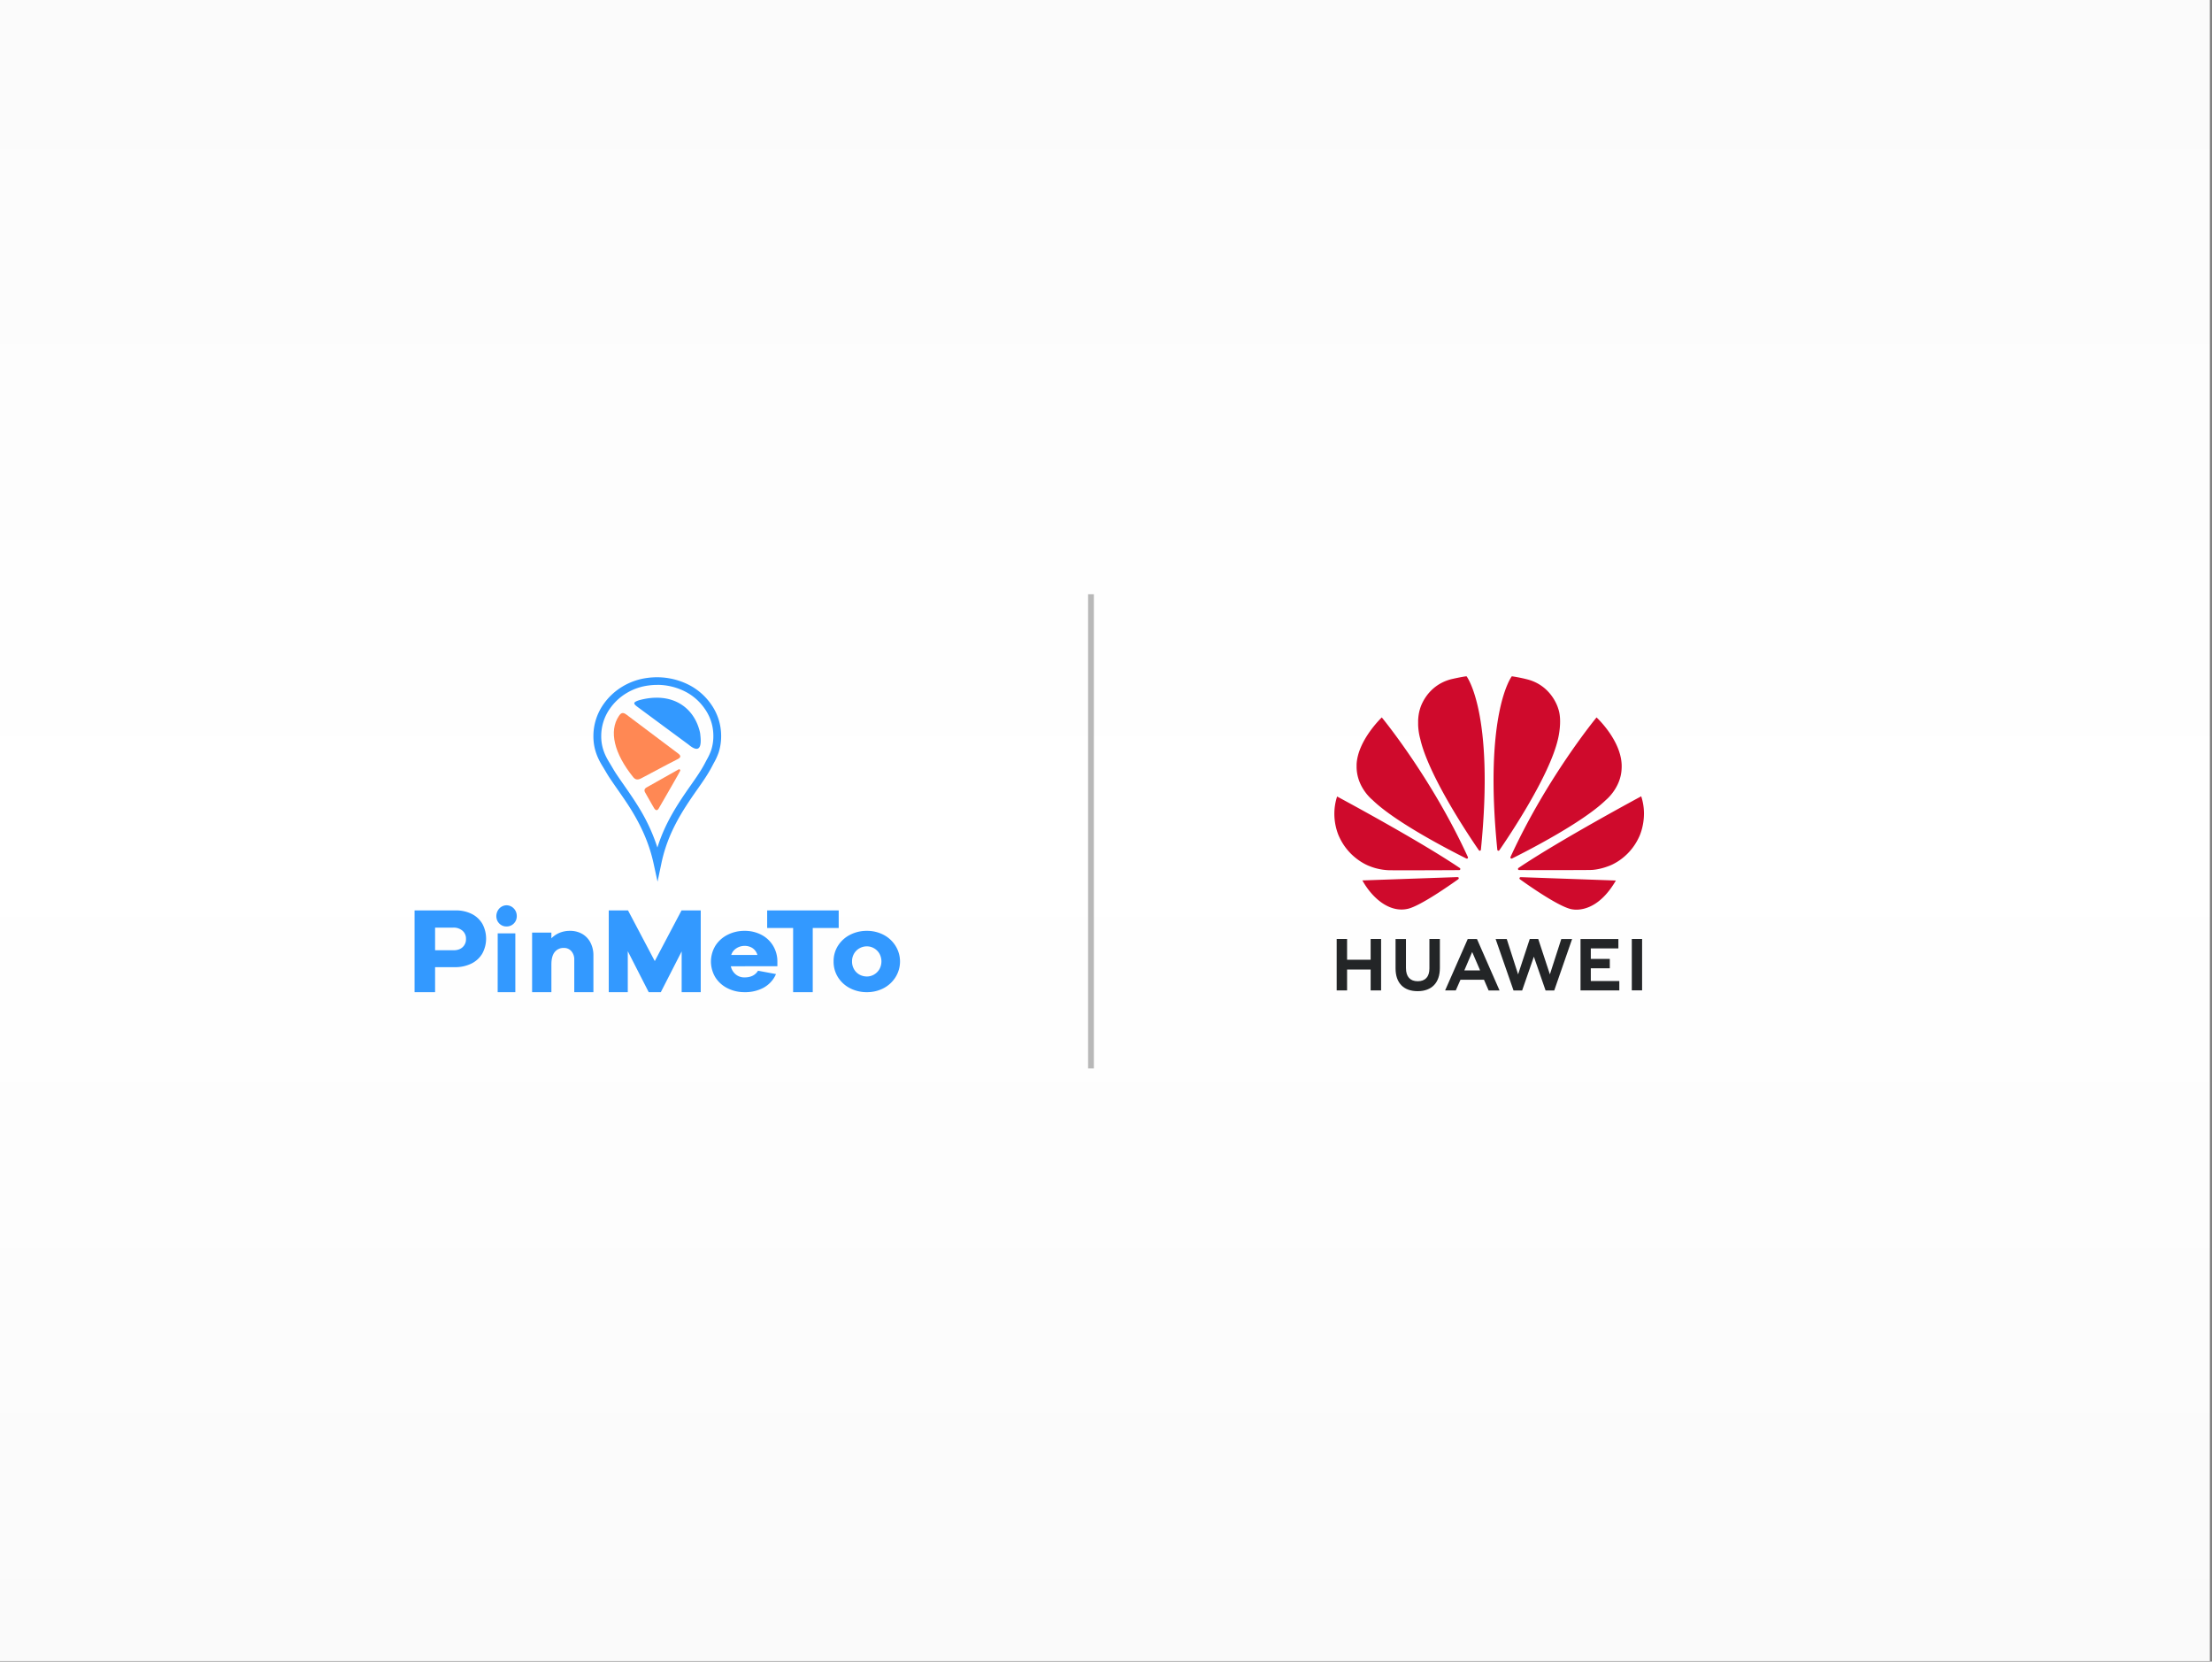 <svg xmlns="http://www.w3.org/2000/svg" width="494" height="371" fill="none"><rect width="100%" height="100%" fill="#808080" stroke="none"/><path fill="url(#a)" d="M0 0h493.524v370.881H0z"/><path fill="#39F" d="M105.36 204.067a5.7 5.7 0 0 1 2.369 2.208 6.96 6.96 0 0 1-.027 6.65 5.77 5.77 0 0 1-2.45 2.234 8.2 8.2 0 0 1-3.718.79h-4.366v5.586h-4.583v-18.257h9.153a7.84 7.84 0 0 1 3.622.789m-2.054 7.425a2.38 2.38 0 0 0 .762-1.865 2.31 2.31 0 0 0-.777-1.813 3 3 0 0 0-2.08-.694h-4.043v5.056h4.043c.89.012 1.593-.219 2.095-.684m11.451-8.635c.209.218.375.478.487.766.112.287.168.596.165.907.006.31-.048.619-.16.905-.113.286-.28.544-.492.757a2.25 2.25 0 0 1-.755.508 2.15 2.15 0 0 1-.881.158 2.1 2.1 0 0 1-.876-.157 2.2 2.2 0 0 1-.748-.509 2.2 2.2 0 0 1-.491-.761 2.4 2.4 0 0 1-.161-.908c.008-.478.149-.943.404-1.337a2.3 2.3 0 0 1 1.032-.877 2.15 2.15 0 0 1 1.316-.123c.44.097.844.331 1.16.671m-3.605 5.547h3.935v13.131h-3.946zm18.871.118a4.74 4.74 0 0 1 1.845 1.947c.454.9.68 1.895.658 2.9v8.165h-4.278v-7.255a2.75 2.75 0 0 0-.644-1.893 2.13 2.13 0 0 0-1.664-.73 2.5 2.5 0 0 0-1.141.214 2.5 2.5 0 0 0-.917.701q-.742.912-.74 2.794v6.169h-4.309v-13.297h4.305v1.273a5.5 5.5 0 0 1 1.828-1.233 6 6 0 0 1 2.315-.436 5.36 5.36 0 0 1 2.742.681m22.209 13.013v-9.102l-4.656 9.102h-2.701l-4.674-9.15v9.15h-4.25v-18.26h4.301l5.977 11.318 5.977-11.318h4.287v18.26zm10.98-5.786a3.27 3.27 0 0 0 1.101 1.819c.533.441 1.23.681 1.95.669q2.12 0 3.023-1.492l4.013.746c-.523 1.252-1.48 2.314-2.727 3.024a8.7 8.7 0 0 1-4.309 1.017 8.3 8.3 0 0 1-3.758-.862 6.8 6.8 0 0 1-2.729-2.419 6.9 6.9 0 0 1-1.001-3.552 6.87 6.87 0 0 1 1.001-3.552 6.87 6.87 0 0 1 2.729-2.433 8.26 8.26 0 0 1 3.785-.874 8 8 0 0 1 3.661.835 6.6 6.6 0 0 1 2.641 2.394 6.8 6.8 0 0 1 1.019 3.616v1.055zm1.248-4.013a2.7 2.7 0 0 0-1.158 1.491h5.85a2.74 2.74 0 0 0-1.074-1.519 3.14 3.14 0 0 0-1.783-.514 3.34 3.34 0 0 0-1.84.542zm17.048 9.799h-4.382V207.2h-5.797v-3.925h15.976v3.925h-5.797zm15.781-12.828a6.9 6.9 0 0 1 2.712 2.492 6.6 6.6 0 0 1 .999 3.488 6.6 6.6 0 0 1-.999 3.488 6.9 6.9 0 0 1-2.712 2.492 8 8 0 0 1-3.691.867 8.1 8.1 0 0 1-3.73-.867 6.85 6.85 0 0 1-2.701-2.433 6.5 6.5 0 0 1-1.002-3.561 6.4 6.4 0 0 1 1.002-3.544 6.87 6.87 0 0 1 2.701-2.422 8.1 8.1 0 0 1 3.73-.867 8 8 0 0 1 3.691.867m-2.101 8.896a3.3 3.3 0 0 0 1.205-1.192 3.6 3.6 0 0 0 0-3.494 3.3 3.3 0 0 0-1.205-1.189 3.13 3.13 0 0 0-1.578-.428 3.3 3.3 0 0 0-1.654.428 3.24 3.24 0 0 0-1.217 1.189 3.36 3.36 0 0 0-.453 1.747 3.4 3.4 0 0 0 .453 1.761c.284.499.705.911 1.217 1.192a3.4 3.4 0 0 0 1.654.413c.557 0 1.102-.148 1.578-.427m-48.34-20.738-.876-4.026c-.864-3.971-2.376-7.666-4.759-11.623-.981-1.638-2.098-3.233-3.175-4.776a172 172 0 0 1-1.883-2.741c-.363-.545-.694-1.111-1.016-1.658q-.288-.492-.589-.981c-.981-1.586-2.088-3.802-2.024-6.88.029-2.415.773-4.77 2.142-6.784a13.9 13.9 0 0 1 4.275-4.059 14.3 14.3 0 0 1 5.618-1.971c3.295-.456 6.653.14 9.571 1.7a13.65 13.65 0 0 1 4.751 4.299 12.2 12.2 0 0 1 2.167 6.763 11.9 11.9 0 0 1-.55 3.875 14 14 0 0 1-1.065 2.333q-.17.316-.336.633c-.965 1.88-2.167 3.582-3.333 5.242-3.453 4.895-6.668 9.851-8.069 16.613zm-.128-43.94a13.4 13.4 0 0 0-1.909.134 12.6 12.6 0 0 0-4.931 1.725 12.2 12.2 0 0 0-3.754 3.557 10.6 10.6 0 0 0-1.853 5.884c-.054 2.644.92 4.578 1.777 5.971.208.336.407.675.606 1.012.324.552.631 1.072.967 1.579.609.912 1.244 1.826 1.863 2.71 1.092 1.566 2.208 3.186 3.234 4.872a41 41 0 0 1 4.096 8.871c1.693-5.449 4.511-9.734 7.497-13.97 1.129-1.605 2.3-3.264 3.21-5.039.115-.224.233-.441.349-.661q.57-.984.947-2.051c.348-1.082.514-2.211.491-3.344a10.4 10.4 0 0 0-1.878-5.86 11.9 11.9 0 0 0-4.152-3.766 13.8 13.8 0 0 0-6.56-1.636z"/><path fill="#FF8854" fill-rule="evenodd" d="M141.399 173.507c.46.567.964.73 1.845.256 2.749-1.437 5.289-2.842 8.068-4.243.796-.401.788-.792.135-1.283q-5.775-4.325-11.532-8.667c-.853-.646-1.256-.372-1.724.336-2.217 3.328-1.064 8.29 3.208 13.601" clip-rule="evenodd"/><path fill="#39F" fill-rule="evenodd" d="M156.349 163.638c-1.249-5.728-6.284-9.294-13.618-7.294-1.317.444-1.398.716-.404 1.458a9098 9098 0 0 0 11.413 8.43c3.409 2.864 2.739-1.463 2.609-2.594" clip-rule="evenodd"/><path fill="#FF8854" fill-rule="evenodd" d="m151.573 171.78-7.147 4.025c-.53.298-.612.685-.336 1.164.646 1.139 1.292 2.283 1.954 3.418.282.476.682.79 1.076.11 1.62-2.812 4.797-8.272 4.804-8.462a.3.3 0 0 0-.032-.13.25.25 0 0 0-.197-.144.24.24 0 0 0-.12.019" clip-rule="evenodd"/><path stroke="#B8B8B8" stroke-width="1.291" d="M243.646 132.674v105.891"/><path fill="#232527" d="M319.228 209.66v6.575c0 1.87-.929 2.857-2.613 2.857-1.696 0-2.626-1.022-2.626-2.939v-6.481h-2.323v6.563c0 3.229 1.789 5.076 4.925 5.076 3.16 0 4.972-1.882 4.972-5.181v-6.482zm8.561 0-5.053 11.477h2.382l.975-2.219.07-.163h5.25l1.034 2.393h2.44l-5.007-11.407-.046-.069zm13.846 0-2.602 7.899-2.532-7.887h-2.486l3.996 11.476h1.928l2.614-7.539 2.614 7.539h1.939l3.985-11.476h-2.416l-2.544 7.887-2.602-7.899zm22.791 0v11.465h2.3V209.66zm-65.909 0v11.477h2.323v-4.658h5.262v4.658h2.335V209.66h-2.335v4.635h-5.262v-4.635zm54.456.012v11.465h8.665v-2.091h-6.366V216.2h4.24v-2.091h-4.24v-2.346h6.157v-2.091zm-24.196 2.892 1.661 3.845h-.012l.116.267h-3.519l.116-.267z"/><path fill="#CF0A2C" d="M327.522 151c-.929.081-3.415.65-3.415.65-5.622 1.452-6.958 6.563-6.958 6.563-.279.86-.395 1.743-.441 2.568v1.126c.069 1.743.464 3.044.464 3.044 1.882 8.34 11.117 22.035 13.103 24.904.139.14.255.093.255.093.21-.058.198-.267.198-.267 3.067-30.573-3.206-38.681-3.206-38.681m10.106 0s-6.296 8.108-3.241 38.704c.023.198.163.233.163.233.209.081.313-.117.313-.117 2.033-2.95 11.221-16.564 13.091-24.869 0 0 1.011-4.019.035-6.738 0 0-1.394-5.18-7.027-6.551.011 0-1.603-.418-3.334-.662m-29.04 9.188s-5.367 5.088-5.622 10.478v.813c0 .058.012.128.012.186.232 4.344 3.508 6.923 3.508 6.923 5.262 5.146 18.027 11.627 20.989 13.103.047.011.198.069.291-.047 0 0 .046-.035.07-.104v-.14c0-.011-.012-.011-.012-.023-8.12-17.738-19.236-31.2-19.236-31.189m47.962 0s-11.081 13.417-19.201 31.131c0 0-.093.209.058.337 0 0 .047.035.105.046h.116c.023-.011.046-.011.058-.023 3.043-1.51 15.716-7.957 20.967-13.068 0 0 3.322-2.672 3.496-6.958.395-5.959-5.599-11.476-5.599-11.465m9.978 17.61s-18.063 9.699-27.402 15.995c0 0-.174.116-.104.314 0 0 .093.162.22.162 3.346.012 16.007.024 16.321-.035 0 0 1.638-.069 3.659-.848 0 0 4.507-1.428 6.842-6.539 0 0 1.068-2.138 1.08-5.146v-.128a12.4 12.4 0 0 0-.616-3.775m-67.918.046c-1.65 5.088.569 9.189.569 9.2 2.312 4.867 6.702 6.354 6.702 6.354 2.033.836 4.066.895 4.066.895.314.058 12.638.011 15.937-.012.139 0 .221-.139.221-.139a.1.1 0 0 0 .023-.047v-.128c-.023-.081-.105-.151-.105-.151-9.327-6.296-27.413-15.972-27.413-15.972m26.902 17.993-21.257.744c2.3 4.112 6.192 7.306 10.234 6.319 2.788-.697 9.107-5.111 11.198-6.598l-.012-.012c.163-.151.105-.267.105-.267-.047-.174-.268-.174-.268-.186m14.079.012c0 .012-.186.035-.244.174 0 0-.047.186.081.291 2.033 1.463 8.201 5.773 11.175 6.609 0 0 .453.151 1.208.186h.453c1.986-.07 5.459-1.092 8.607-6.505z"/><defs><linearGradient id="a" x1="247" x2="247" y1="371" y2="-32.5" gradientUnits="userSpaceOnUse"><stop stop-color="#FAFAFA"/><stop offset=".458" stop-color="#fff"/><stop offset="1" stop-color="#FAFAFA"/></linearGradient></defs></svg>